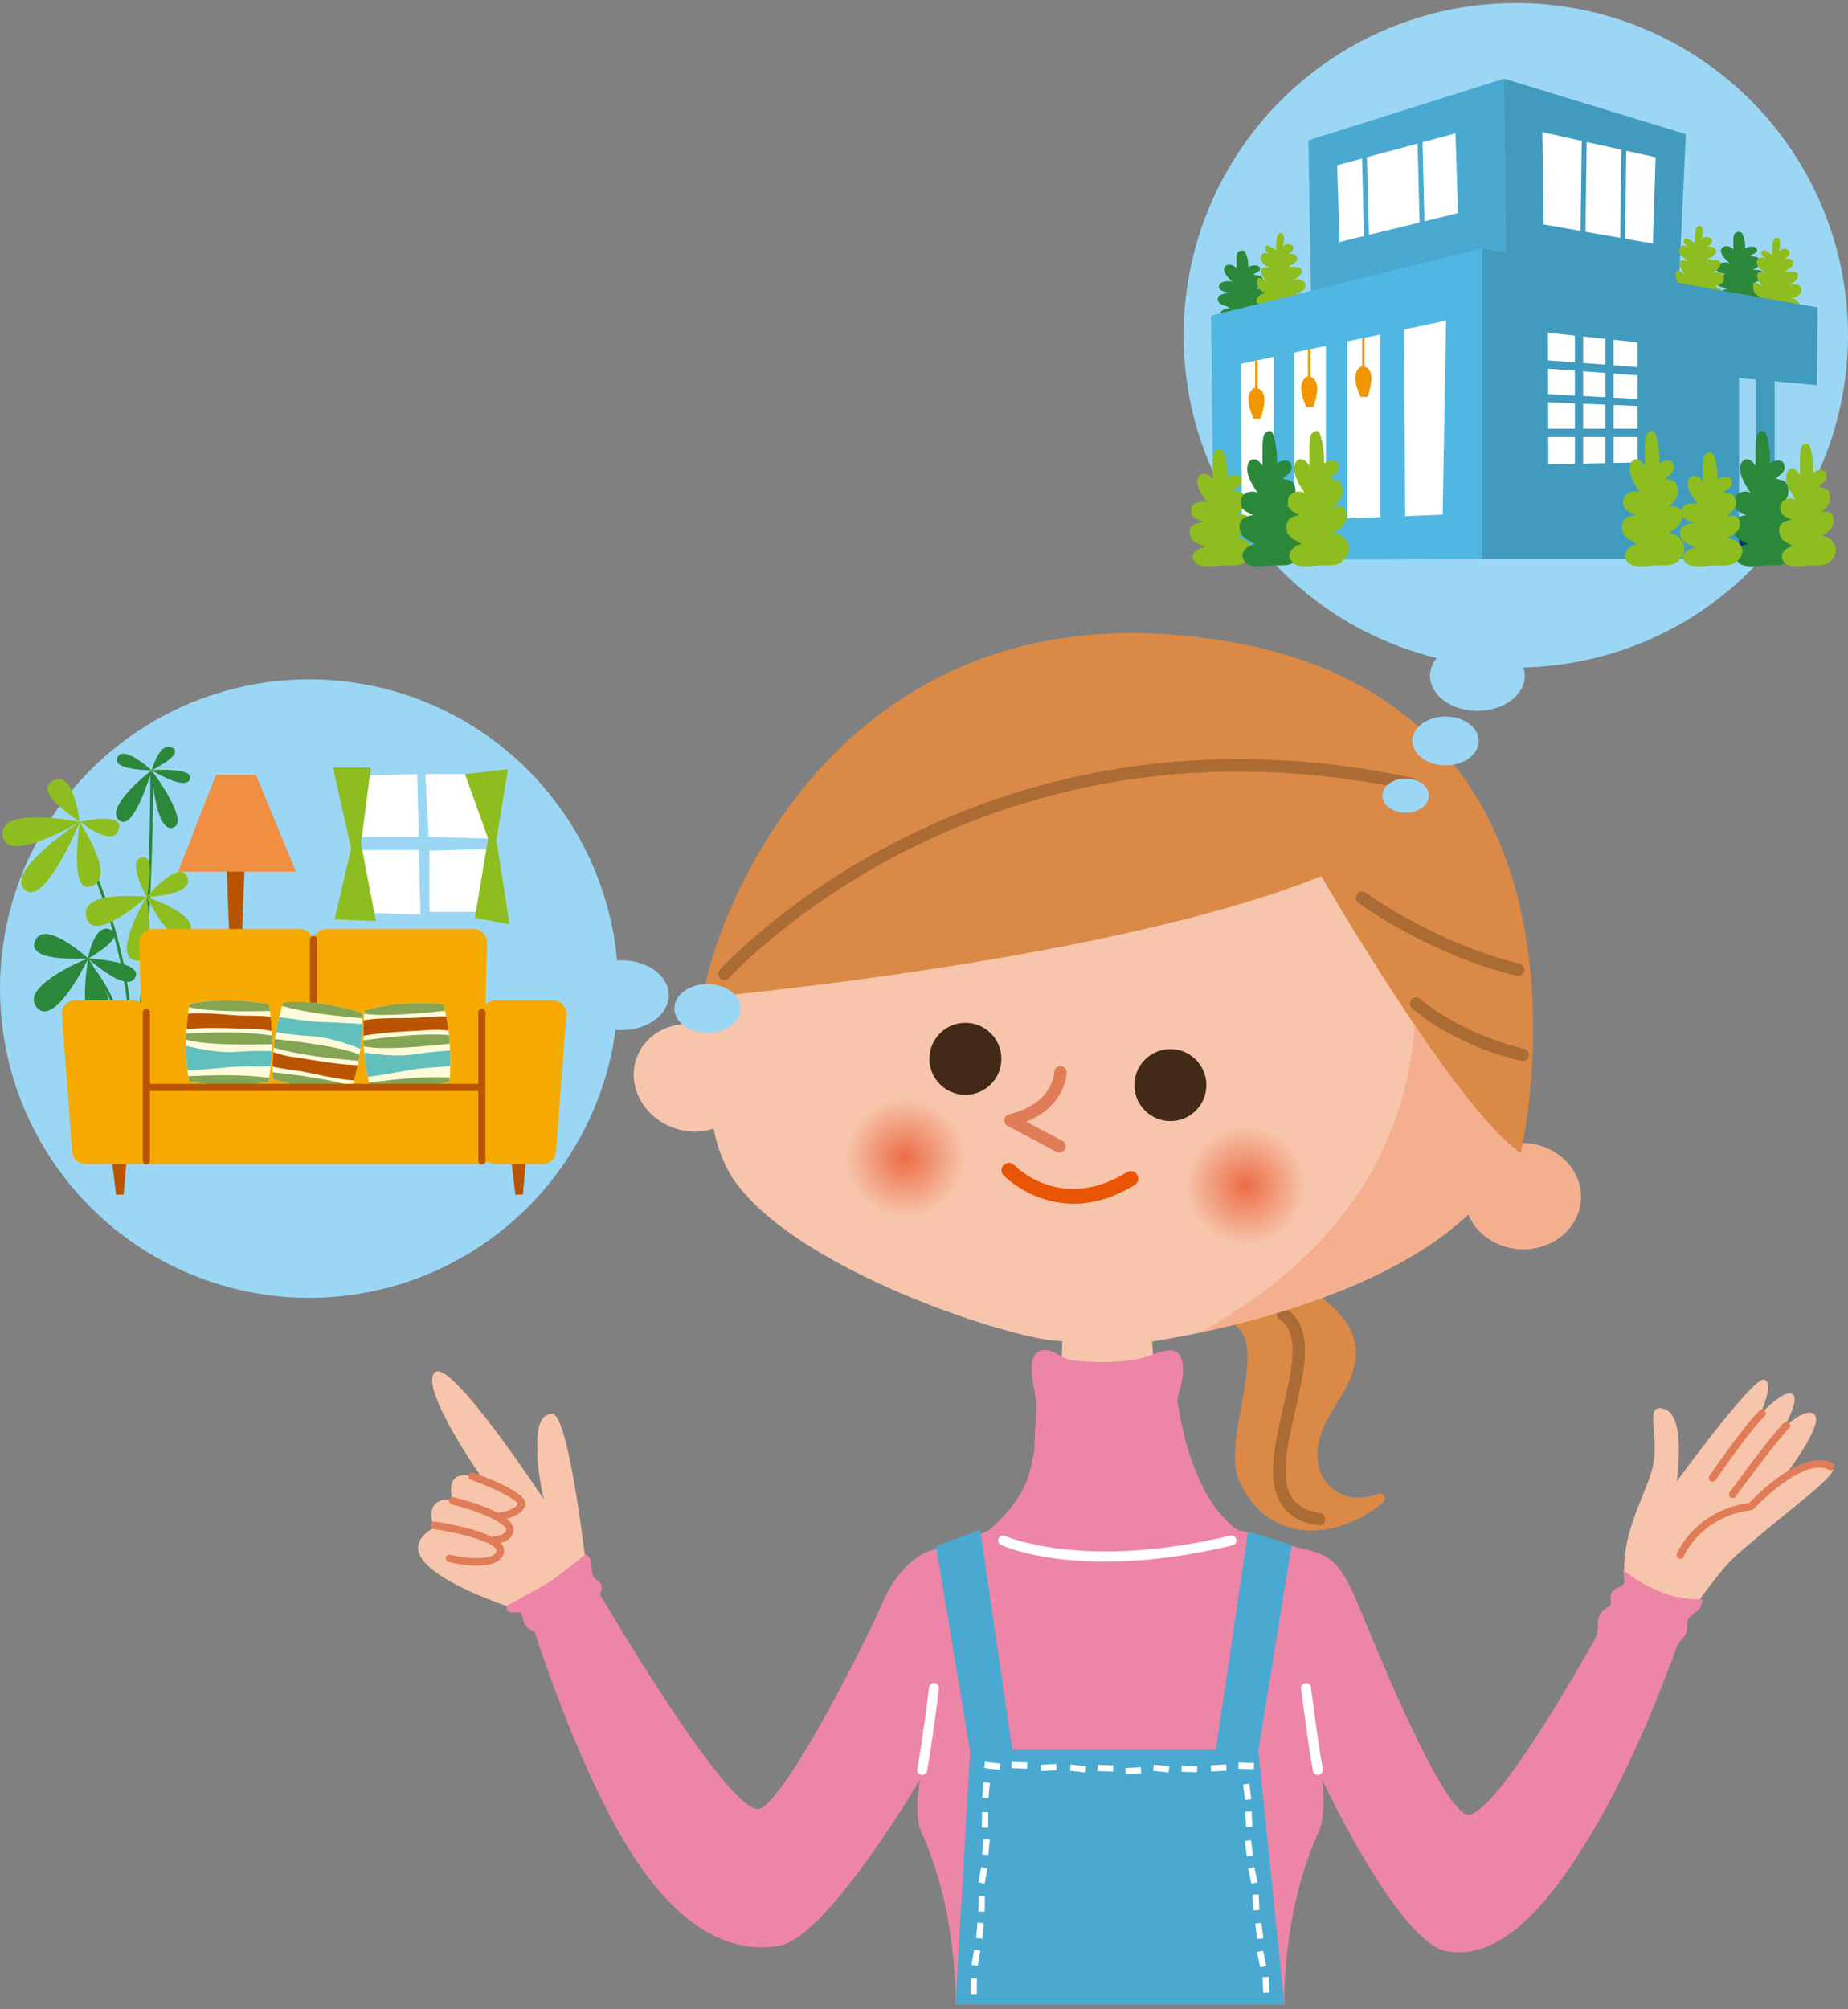 <?xml version="1.0" encoding="utf-8"?>
<!-- Generator: Adobe Illustrator 15.0.2, SVG Export Plug-In . SVG Version: 6.00 Build 0)  -->
<!DOCTYPE svg PUBLIC "-//W3C//DTD SVG 1.1//EN" "http://www.w3.org/Graphics/SVG/1.1/DTD/svg11.dtd">
<svg version="1.1" xmlns="http://www.w3.org/2000/svg" xmlns:xlink="http://www.w3.org/1999/xlink" x="0px" y="0px" width="184px"
	 height="200px" viewBox="0 0 184 200" enable-background="new 0 0 184 200" xml:space="preserve">
<rect x="0" y="0" width="184" height="200" fill="#808080" stroke="none"/>
<g id="レイヤー_2">
	<g>
		<circle fill="#9BD7F5" cx="150.924" cy="33.376" r="33.076"/>
		<circle fill="#9BD7F5" cx="30.783" cy="98.402" r="30.783"/>
		<g>
			<polygon fill="#BA5400" points="23.721,102.653 23.194,102.653 22.491,84.476 24.424,84.476 			"/>
			<polygon fill="#F08E42" points="29.465,86.761 17.736,86.761 21.505,77.125 25.485,77.125 			"/>
		</g>
		<g>
			<g>
				<path fill="#2B883A" d="M8.756,95.855c-0.058,0.055-0.062,0.146-0.007,0.206c0.035,0.038,3.497,3.825,3.653,9.384
					c0.002,0.081,0.069,0.143,0.149,0.141c0.081-0.002,0.143-0.069,0.141-0.149c-0.16-5.671-3.694-9.535-3.731-9.573
					C8.906,95.804,8.815,95.801,8.756,95.855z"/>
			</g>
			<g>
				<g>
					<path fill="#2B883A" d="M15.1,76.853C15.02,76.854,14.955,76.92,14.956,77c0.001,0.139,0.138,14.1-1.628,28.05
						c-0.01,0.08,0.046,0.152,0.126,0.163c0.08,0.01,0.152-0.046,0.163-0.126c1.768-13.972,1.632-27.951,1.63-28.091
						C15.245,76.917,15.18,76.852,15.1,76.853z"/>
				</g>
				<g>
					<path fill="#2B883A" d="M8.008,83.642c-0.072,0.036-0.101,0.124-0.065,0.195c0.055,0.11,5.491,11.098,4.91,21.524
						c-0.005,0.08,0.057,0.148,0.137,0.153c0.081,0.005,0.149-0.056,0.153-0.137c0.586-10.504-4.884-21.56-4.94-21.67
						C8.167,83.636,8.08,83.605,8.008,83.642z"/>
				</g>
				<path fill="#2B883A" d="M8.865,95.406c0-0.014-0.004-0.026-0.01-0.037c0.606-0.347,3.681-2.178,2.168-2.836
					c-1.504-0.654-2.137,2.197-2.25,2.787c-0.022,0.002-0.04,0.009-0.055,0.024c-0.536-0.477-4.339-3.758-5.231-1.698
					c-0.888,2.05,4.396,1.811,5.193,1.764c-0.955,0.401-6.674,2.909-5.025,4.864c1.653,1.961,4.636-3.855,5.098-4.792
					c0.005,0.002,0.009,0.007,0.014,0.008c-0.153,0.911-1.12,7.186,1.407,6.75c2.512-0.435-0.787-5.902-1.315-6.75
					c0.615,0.541,3.854,3.288,4.606,1.811C14.229,95.8,9.625,95.452,8.865,95.406z"/>
				<path fill="#8EBD20" d="M14.656,89.297c0.001-0.002,0.005-0.004,0.005-0.007c0-0.006-0.004-0.01-0.005-0.015
					c0.562-0.025,4.742-0.267,3.996-1.985c-0.75-1.726-3.658,1.529-4.021,1.945c-0.005-0.005-0.01-0.008-0.017-0.01
					c0.109-0.494,0.899-4.253-0.518-3.898c-1.414,0.353,0.248,3.481,0.479,3.903c-0.015,0.007-0.026,0.02-0.031,0.037
					c-0.672-0.068-6.623-0.606-5.955,2.019c0.667,2.622,5.421-1.485,5.966-1.965c0.002,0.003,0.007,0.004,0.011,0.007
					c-0.341,0.572-3.34,5.732-1.148,6.267c2.191,0.534,1.297-5.574,1.19-6.257c0.006,0,0.012-0.002,0.017-0.005
					c0.273,0.564,2.596,5.217,4.104,3.594C20.241,91.301,15.25,89.503,14.656,89.297z"/>
				<path fill="#8EBD20" d="M7.985,81.79c-0.007-0.017-0.019-0.028-0.037-0.03c-0.005,0-0.008,0.002-0.012,0.002
					c-0.104-0.425-0.647-5.415-2.833-3.941C3.5,78.903,7.503,81.52,7.91,81.773c-0.006,0.005-0.009,0.011-0.011,0.018
					c-0.685-0.131-8.035-1.475-7.644,1.375c0.39,2.843,7.008-0.958,7.646-1.331c0,0.001,0,0.001,0,0.002
					c-0.588,0.391-7.369,4.97-5.457,6.721c1.916,1.754,5.216-6.061,5.484-6.705c0.002,0.001,0.004,0.005,0.008,0.005
					c0.002,0,0.003-0.002,0.004-0.002c-0.091,0.591-0.987,6.894,0.985,6.408c2.814-0.694-0.7-5.905-0.955-6.415
					c0.008-0.006,0.011-0.014,0.016-0.022c0.406,0.248,3.401,2.664,3.872,0.604C12.205,80.913,8.415,81.695,7.985,81.79z"/>
				<path fill="#2B883A" d="M15.147,76.663c0-0.006-0.001-0.012-0.004-0.017c0.385-0.189,2.993-1.509,2.118-2.146
					c-1.201-0.875-2.039,1.742-2.153,2.122l0,0c-0.018-0.002-0.032,0.007-0.043,0.021c-0.294-0.264-2.807-2.479-3.378-1.255
					c-0.572,1.224,2.951,1.279,3.368,1.281c-0.001,0.013,0.001,0.024,0.008,0.033c-0.405,0.313-4.628,3.643-3.228,4.927
					c1.405,1.289,3.104-4.411,3.25-4.915c0.003,0.002,0.006,0.006,0.01,0.007c0.001,0,0.001,0,0.002,0
					c0.039,0.592,0.446,6.189,2.124,5.664c1.676-0.524-1.724-5.176-2.093-5.673c0.006-0.004,0.008-0.009,0.012-0.016
					c0.412,0.251,3.356,1.989,3.766,0.861C19.318,76.424,15.643,76.629,15.147,76.663z"/>
			</g>
		</g>
		<g>
			<polygon fill="#003E6A" points="166.673,53.259 169.722,55.643 180.11,55.856 180.11,54.049 			"/>
			<polygon fill="#419BBF" points="146.561,22.849 149.777,7.835 167.851,13.351 166.975,32.481 149.379,33.471 			"/>
			<polygon fill="#49A9D1" points="149.775,7.819 150.05,33.337 130.604,33.471 130.273,13.966 			"/>
			<polygon fill="#FFFFFF" points="133.373,24.092 133.138,16.448 144.915,13.278 145.169,21.211 			"/>
			<polygon fill="#49A9D1" points="136.314,24.167 135.824,24.169 135.594,14.898 136.084,14.896 			"/>
			<polygon fill="#49A9D1" points="141.848,22.812 141.355,22.814 141.125,13.543 141.617,13.541 			"/>
			<polygon fill="#FFFFFF" points="153.566,13.153 153.69,22.339 164.569,24.248 164.844,15.66 			"/>
			<polygon fill="#419BBF" points="157.857,23.25 157.365,23.233 157.49,13.961 157.982,13.978 			"/>
			<polygon fill="#419BBF" points="161.811,24.085 161.317,24.069 161.441,13.849 161.932,13.866 			"/>
			<path fill="#2B883A" d="M174.52,28.213c0.422-0.187,1.051-0.38,1.056-0.816c0.008-0.599-0.56-0.526-1.027-0.516
				c0.237-0.21,0.849-0.407,0.684-0.946c-0.142-0.461-0.629-0.353-1.009-0.475c0.273-0.158,0.919-0.32,0.659-0.735
				c-0.182-0.287-0.862-0.171-1.133-0.01c0.058-0.326-0.06-1.176-0.333-1.527c-0.196-0.251-0.64-0.043-0.725,0.103
				c-0.153,0.262-0.096,1.087-0.096,1.389l-0.046,0.144c-0.196-0.318-0.845-0.486-1.104-0.134c-0.383,0.521,0.498,1.253,0.776,1.532
				c-0.312-0.209-1.235-0.064-1.353,0.26c-0.183,0.521,0.354,0.676,0.979,0.816c-0.435,0.085-1.319,0.111-1.073,0.811
				c0.152,0.432,0.829,0.477,1.192,0.679c-0.468,0.012-1.482,0.429-0.722,0.934c0.425,0.284,1.65,0.146,2.154,0.129
				c0.646-0.021,1.445,0.099,1.987-0.285C176.341,28.886,175.362,28.249,174.52,28.213z"/>
			<path fill="#8EBD20" d="M177.917,28.391c0.368-0.095,0.905-0.326,1.051-0.74c0.293-0.823-0.766-0.473-1.249-0.68
				c1.445-0.652,0.819-1.336-0.041-1.238c1.083-0.533,0.166-1.396-0.574-0.729c0.151-0.322,0.291-1.491-0.274-1.331
				c-0.417,0.119-0.399,1.22-0.351,1.551l-0.049,0.115c-0.217-0.066-0.709-0.568-0.949-0.393c-0.414,0.304,0.245,0.769,0.451,0.887
				c-0.301-0.197-0.843-0.395-0.997,0.141c-0.167,0.586,0.592,1.003,0.922,1.208c-1.254-0.42-1.007,0.567-0.392,1.292
				c-0.441-0.173-0.944-0.754-0.904,0.159c0.028,0.678,0.41,0.741,0.843,1.041c-0.709-0.017-1.322,0.792-0.536,1.21
				c0.55,0.293,1.411,0.167,2.017,0.231c0.532,0.057,1.545,0.367,2.011-0.045c0.68-0.602,0.098-1.366-0.587-1.4
				c0.378,0.009,0.981-0.242,1.041-0.646C179.486,28.101,178.357,28.255,177.917,28.391z"/>
			<path fill="#8EBD20" d="M170.208,27.213c0.366-0.096,0.904-0.327,1.049-0.74c0.292-0.824-0.766-0.472-1.248-0.681
				c1.443-0.652,0.816-1.336-0.042-1.237c1.084-0.534,0.165-1.396-0.574-0.73c0.152-0.322,0.289-1.492-0.273-1.33
				c-0.42,0.12-0.4,1.22-0.351,1.55l-0.051,0.115c-0.219-0.066-0.712-0.568-0.95-0.392c-0.412,0.303,0.246,0.769,0.452,0.888
				c-0.301-0.198-0.843-0.395-0.999,0.14c-0.168,0.587,0.593,1.004,0.921,1.209c-1.253-0.422-1.004,0.566-0.392,1.291
				c-0.44-0.173-0.942-0.755-0.903,0.158c0.029,0.68,0.412,0.742,0.845,1.041c-0.71-0.016-1.322,0.792-0.536,1.21
				c0.548,0.292,1.411,0.167,2.016,0.231c0.533,0.056,1.546,0.367,2.009-0.045c0.682-0.602,0.1-1.365-0.587-1.4
				c0.38,0.01,0.982-0.241,1.043-0.646C171.777,26.923,170.646,27.077,170.208,27.213z"/>
			<polygon fill="#419BBF" points="180.892,38.337 180.983,30.602 147.585,24.727 142.688,40.373 147.585,55.643 173.152,55.643 
				173.152,37.639 			"/>
			<path fill="#2B883A" d="M125.042,30.078c0.419-0.187,1.05-0.381,1.056-0.817c0.005-0.599-0.562-0.526-1.031-0.515
				c0.238-0.213,0.851-0.408,0.686-0.948c-0.142-0.46-0.631-0.351-1.008-0.475c0.272-0.157,0.918-0.32,0.658-0.734
				c-0.18-0.287-0.861-0.17-1.134-0.01c0.059-0.326-0.058-1.176-0.332-1.527c-0.196-0.252-0.639-0.044-0.723,0.102
				c-0.152,0.262-0.097,1.087-0.097,1.389l-0.048,0.144c-0.195-0.317-0.843-0.486-1.103-0.133c-0.38,0.519,0.5,1.253,0.776,1.532
				c-0.312-0.21-1.235-0.065-1.35,0.26c-0.186,0.521,0.353,0.676,0.976,0.815c-0.435,0.085-1.319,0.111-1.074,0.81
				c0.153,0.431,0.831,0.477,1.194,0.68c-0.467,0.012-1.482,0.428-0.722,0.934c0.426,0.283,1.65,0.146,2.155,0.129
				c0.646-0.021,1.443,0.099,1.984-0.285C126.862,30.751,125.883,30.112,125.042,30.078z"/>
			<path fill="#8EBD20" d="M128.522,27.923c0.368-0.095,0.905-0.325,1.051-0.739c0.291-0.823-0.766-0.473-1.249-0.68
				c1.444-0.653,0.818-1.336-0.042-1.238c1.087-0.533,0.167-1.396-0.574-0.729c0.151-0.323,0.291-1.492-0.274-1.331
				c-0.417,0.12-0.398,1.22-0.35,1.55l-0.051,0.115c-0.217-0.066-0.709-0.568-0.949-0.392c-0.411,0.303,0.246,0.769,0.451,0.888
				c-0.3-0.198-0.842-0.395-0.997,0.14c-0.168,0.586,0.592,1.004,0.923,1.208c-1.255-0.42-1.008,0.567-0.395,1.292
				c-0.438-0.173-0.942-0.756-0.901,0.158c0.028,0.679,0.408,0.742,0.843,1.042c-0.709-0.017-1.322,0.792-0.538,1.209
				c0.552,0.293,1.413,0.167,2.02,0.231c0.532,0.057,1.544,0.367,2.009-0.044c0.682-0.602,0.1-1.366-0.586-1.399
				c0.378,0.009,0.98-0.243,1.04-0.647C130.09,27.634,128.962,27.788,128.522,27.923z"/>
			<polygon fill="#4FB7E2" points="147.585,24.727 147.585,55.643 120.855,55.732 120.581,31.418 			"/>
			<polygon fill="#FFFFFF" points="123.543,36.21 143.979,31.919 143.64,51.227 123.656,52.017 			"/>
			<rect x="126.817" y="34.064" fill="#4FB7E2" width="2.033" height="18.63"/>
			<rect x="132.011" y="33.048" fill="#4FB7E2" width="2.146" height="19.873"/>
			<polygon fill="#4FB7E2" points="139.915,53.033 137.43,52.921 137.43,32.484 139.801,31.58 			"/>
			<rect x="174.868" y="35.528" fill="#419BBF" width="1.821" height="19.758"/>
			<polygon fill="#FFFFFF" points="163.045,46.035 154.16,46.21 154.127,33.119 163.045,34.077 			"/>
			<path fill="#F29600" d="M124.891,38.628c0,0-1.281,0.473-0.068,3.033h0.675c0,0,1.053-2.633-0.278-2.992v-2.812l-0.247,0.052
				v2.724C124.944,38.631,124.919,38.628,124.891,38.628z"/>
			<path fill="#F29600" d="M130.147,37.483c0,0-1.28,0.472-0.067,3.033h0.675c0,0,1.052-2.634-0.279-2.992v-2.771l-0.247,0.052
				v2.682C130.202,37.486,130.177,37.483,130.147,37.483z"/>
			<path fill="#F29600" d="M135.541,36.472c0,0-1.282,0.472-0.068,3.033h0.674c0,0,1.053-2.635-0.279-2.992v-2.892l-0.247,0.052
				v2.802C135.595,36.474,135.57,36.472,135.541,36.472z"/>
			<path fill="#8EBD20" d="M123.129,53.497c0.52-0.32,1.296-0.651,1.302-1.395c0.009-1.021-0.691-0.897-1.269-0.879
				c0.293-0.361,1.048-0.695,0.844-1.614c-0.173-0.787-0.777-0.602-1.241-0.812c0.335-0.269,1.132-0.545,0.809-1.252
				c-0.222-0.49-1.062-0.291-1.396-0.018c0.071-0.556-0.071-2.006-0.409-2.604c-0.244-0.431-0.79-0.075-0.894,0.175
				c-0.187,0.446-0.117,1.854-0.117,2.368l-0.06,0.245c-0.242-0.542-1.037-0.828-1.358-0.227c-0.471,0.886,0.614,2.137,0.957,2.611
				c-0.387-0.356-1.523-0.11-1.666,0.445c-0.228,0.888,0.436,1.152,1.204,1.39c-0.536,0.146-1.626,0.191-1.324,1.382
				c0.188,0.736,1.025,0.813,1.472,1.159c-0.578,0.021-1.827,0.731-0.892,1.593c0.526,0.484,2.036,0.249,2.657,0.221
				c0.794-0.036,1.777,0.168,2.445-0.485C125.373,54.644,124.166,53.555,123.129,53.497z"/>
			<path fill="#2B883A" d="M128.081,53.048c0.518-0.369,1.295-0.751,1.302-1.609c0.008-1.182-0.691-1.039-1.267-1.017
				c0.291-0.417,1.045-0.804,0.842-1.866c-0.175-0.909-0.778-0.695-1.242-0.937c0.337-0.312,1.134-0.631,0.812-1.448
				c-0.223-0.567-1.062-0.336-1.396-0.02c0.073-0.642-0.073-2.319-0.411-3.009c-0.242-0.498-0.787-0.088-0.893,0.202
				c-0.185,0.516-0.118,2.142-0.118,2.737l-0.06,0.283c-0.238-0.626-1.037-0.958-1.356-0.262c-0.473,1.023,0.614,2.47,0.955,3.018
				c-0.383-0.413-1.522-0.127-1.665,0.514c-0.227,1.026,0.437,1.332,1.205,1.606c-0.536,0.168-1.627,0.221-1.322,1.598
				c0.185,0.85,1.021,0.94,1.468,1.339c-0.574,0.025-1.827,0.844-0.889,1.841c0.525,0.56,2.034,0.287,2.655,0.255
				c0.796-0.042,1.779,0.195,2.445-0.561C130.325,54.375,129.118,53.117,128.081,53.048z"/>
			<path fill="#2B883A" d="M177.165,53.048c0.519-0.369,1.295-0.751,1.302-1.609c0.008-1.182-0.691-1.039-1.267-1.017
				c0.292-0.417,1.045-0.804,0.842-1.866c-0.175-0.909-0.777-0.695-1.242-0.937c0.336-0.312,1.134-0.631,0.812-1.448
				c-0.225-0.567-1.061-0.336-1.396-0.02c0.072-0.642-0.072-2.319-0.41-3.009c-0.241-0.498-0.788-0.088-0.895,0.202
				c-0.185,0.516-0.117,2.142-0.117,2.737l-0.06,0.283c-0.239-0.626-1.038-0.958-1.357-0.262c-0.471,1.023,0.616,2.47,0.956,3.018
				c-0.383-0.413-1.521-0.127-1.664,0.514c-0.228,1.026,0.436,1.332,1.204,1.606c-0.534,0.168-1.626,0.221-1.322,1.598
				c0.185,0.85,1.023,0.94,1.468,1.339c-0.574,0.025-1.826,0.844-0.889,1.841c0.525,0.56,2.034,0.287,2.655,0.255
				c0.796-0.042,1.779,0.195,2.445-0.561C179.408,54.375,178.202,53.117,177.165,53.048z"/>
			<path fill="#8EBD20" d="M132.759,53.048c0.517-0.369,1.293-0.751,1.302-1.609c0.008-1.182-0.692-1.039-1.27-1.017
				c0.293-0.417,1.047-0.804,0.844-1.866c-0.174-0.909-0.777-0.695-1.242-0.937c0.335-0.312,1.134-0.631,0.812-1.448
				c-0.225-0.567-1.063-0.336-1.397-0.02c0.073-0.642-0.073-2.319-0.409-3.009c-0.244-0.498-0.79-0.088-0.895,0.202
				c-0.186,0.516-0.118,2.142-0.118,2.737l-0.06,0.283c-0.238-0.626-1.037-0.958-1.356-0.262c-0.472,1.023,0.612,2.47,0.955,3.018
				c-0.383-0.413-1.522-0.127-1.665,0.514c-0.229,1.026,0.437,1.332,1.204,1.606c-0.535,0.168-1.625,0.221-1.323,1.598
				c0.187,0.85,1.025,0.94,1.469,1.339c-0.574,0.025-1.825,0.844-0.889,1.841c0.526,0.56,2.034,0.287,2.655,0.255
				c0.796-0.042,1.778,0.195,2.445-0.561C135.001,54.375,133.796,53.117,132.759,53.048z"/>
			<path fill="#8EBD20" d="M181.389,53.348c0.471-0.335,1.177-0.684,1.183-1.465c0.009-1.075-0.629-0.944-1.153-0.925
				c0.266-0.379,0.951-0.731,0.768-1.697c-0.159-0.827-0.707-0.632-1.129-0.853c0.303-0.283,1.028-0.573,0.736-1.317
				c-0.202-0.516-0.967-0.305-1.27-0.018c0.067-0.584-0.064-2.109-0.372-2.738c-0.221-0.453-0.717-0.08-0.813,0.184
				c-0.169,0.469-0.109,1.948-0.109,2.489l-0.053,0.259c-0.218-0.569-0.944-0.872-1.235-0.238c-0.428,0.932,0.559,2.247,0.869,2.747
				c-0.349-0.376-1.384-0.116-1.514,0.468c-0.208,0.933,0.396,1.211,1.096,1.461c-0.487,0.154-1.481,0.201-1.204,1.455
				c0.169,0.773,0.931,0.855,1.335,1.218c-0.522,0.022-1.662,0.77-0.808,1.675c0.479,0.508,1.851,0.261,2.415,0.231
				c0.724-0.037,1.622,0.177,2.226-0.51C183.431,54.555,182.333,53.41,181.389,53.348z"/>
			<polygon fill="#419BBF" points="164.794,37.495 152.689,36.593 152.689,35.767 164.794,36.669 			"/>
			<polygon fill="#419BBF" points="164.225,40.465 152.054,39.955 152.054,39.129 164.181,39.774 			"/>
			<rect x="152.559" y="42.677" fill="#419BBF" width="11.979" height="0.825"/>
			<rect x="156.806" y="32.067" fill="#419BBF" width="0.821" height="14.856"/>
			<rect x="159.849" y="31.981" fill="#419BBF" width="0.819" height="14.856"/>
			<path fill="#8EBD20" d="M171.939,53.564c0.518-0.312,1.293-0.635,1.3-1.36c0.008-0.997-0.689-0.877-1.268-0.858
				c0.292-0.353,1.047-0.679,0.843-1.577c-0.174-0.769-0.778-0.587-1.241-0.792c0.336-0.262,1.133-0.531,0.811-1.223
				c-0.224-0.478-1.062-0.284-1.397-0.016c0.073-0.542-0.07-1.958-0.408-2.542c-0.244-0.421-0.789-0.074-0.894,0.17
				c-0.187,0.435-0.119,1.811-0.119,2.313l-0.059,0.239c-0.239-0.529-1.038-0.809-1.357-0.222c-0.472,0.865,0.613,2.086,0.955,2.55
				c-0.383-0.35-1.521-0.107-1.663,0.435c-0.229,0.866,0.435,1.125,1.203,1.356c-0.536,0.143-1.625,0.187-1.322,1.35
				c0.186,0.718,1.022,0.794,1.469,1.132c-0.575,0.02-1.827,0.714-0.889,1.554c0.525,0.473,2.033,0.243,2.656,0.216
				c0.795-0.035,1.777,0.165,2.444-0.474C174.183,54.685,172.974,53.622,171.939,53.564z"/>
			<path fill="#8EBD20" d="M166.162,53.048c0.518-0.369,1.292-0.751,1.3-1.609c0.008-1.182-0.692-1.039-1.269-1.017
				c0.292-0.417,1.047-0.804,0.844-1.866c-0.174-0.909-0.778-0.695-1.241-0.937c0.334-0.312,1.133-0.631,0.811-1.448
				c-0.225-0.567-1.062-0.336-1.397-0.02c0.073-0.642-0.071-2.319-0.41-3.009c-0.24-0.498-0.786-0.088-0.892,0.202
				c-0.188,0.516-0.119,2.142-0.119,2.737l-0.059,0.283c-0.241-0.626-1.039-0.958-1.358-0.262c-0.471,1.023,0.614,2.47,0.956,3.018
				c-0.384-0.413-1.522-0.127-1.664,0.514c-0.229,1.026,0.435,1.332,1.203,1.606c-0.535,0.168-1.625,0.221-1.323,1.598
				c0.187,0.85,1.024,0.94,1.469,1.339c-0.574,0.025-1.826,0.844-0.888,1.841c0.525,0.56,2.033,0.287,2.656,0.255
				c0.795-0.042,1.778,0.195,2.444-0.561C168.405,54.375,167.198,53.117,166.162,53.048z"/>
		</g>
		<polygon fill="#F7C5AB" points="105.852,130.906 105.311,148.239 115.748,147.87 114.537,131.108 		"/>
		<polygon fill="#FFFFFF" points="48.437,77.054 48.6,83.464 42.684,83.3 42.355,77.054 		"/>
		<polygon fill="#FFFFFF" points="41.697,84.615 41.862,91.024 35.945,90.86 35.617,84.615 		"/>
		<polygon fill="#FFFFFF" points="41.533,77.054 41.697,83.3 35.781,83.3 35.781,77.219 		"/>
		<polygon fill="#FFFFFF" points="48.507,84.521 48.67,90.767 42.754,90.767 42.754,84.686 		"/>
		<g>
			<g>
				<path fill="#F6AA00" d="M31.182,108.431c0,0.747-0.605,1.352-1.353,1.352H15.565c-0.747,0-1.353-0.605-1.353-1.352
					l-0.339-14.603c0-0.748,0.606-1.354,1.353-1.354h14.603c0.748,0,1.353,0.606,1.353,1.354V108.431z"/>
				<path fill="#F6AA00" d="M31.182,108.431c0,0.747,0.605,1.352,1.353,1.352h14.264c0.747,0,1.353-0.605,1.353-1.352l0.338-14.603
					c0-0.748-0.605-1.354-1.353-1.354H32.534c-0.747,0-1.353,0.606-1.353,1.354V108.431z"/>
				<g>
					<polygon fill="#BA5400" points="11.072,114.865 11.552,118.913 12.307,118.913 12.651,114.931 					"/>
					<polygon fill="#BA5400" points="50.833,114.865 51.313,118.913 52.068,118.913 52.412,114.931 					"/>
					<path fill="#F6AA00" d="M49.167,114.515c0,0.748-0.606,1.353-1.353,1.353H14.018c-0.747,0-1.352-0.605-1.352-1.353v-4.929
						c0-0.747,0.605-1.352,1.352-1.352h33.796c0.747,0,1.353,0.605,1.353,1.352V114.515z"/>
					<path fill="#F6AA00" d="M14.575,114.515c0,0.748-0.605,1.353-1.353,1.353h-4.69c-0.748,0-1.353-0.605-1.353-1.353
						l-1.034-13.596c0-0.748,0.605-1.354,1.353-1.354h5.724c0.748,0,1.353,0.606,1.353,1.354V114.515z"/>
					<path fill="#F6AA00" d="M47.975,114.515c0,0.748,0.605,1.353,1.353,1.353h4.689c0.748,0,1.354-0.605,1.354-1.353l1.034-13.596
						c0-0.748-0.606-1.354-1.353-1.354h-5.724c-0.748,0-1.353,0.606-1.353,1.354V114.515z"/>
					<g>
						<path fill="#BA5400" d="M30.857,93.515v14.571c0,0.197,0.16,0.357,0.358,0.357c0.198,0,0.358-0.16,0.358-0.357V93.515
							c0-0.197-0.16-0.358-0.358-0.358C31.017,93.157,30.857,93.317,30.857,93.515z"/>
					</g>
				</g>
			</g>
			<g>
				<path fill="#FFFBDA" d="M26.739,107.673c0,0-3.075,0.81-7.848,0l-0.03-0.012c0,0-0.793-2.976,0.017-7.749l0.013,0.029
					c0,0,3.074-0.809,7.847,0l-0.008-0.029c0,0,0.809,3.074,0,7.848L26.739,107.673z"/>
				<path fill="#BA5400" d="M25.45,102.416c0.523,0.004,1.076,0.121,1.617,0.206c-0.025-0.551-0.068-1.025-0.116-1.417
					c-1.034-0.125-2.154-0.083-3.091-0.117c-0.888-0.032-3.493-0.339-5.128-0.201c-0.07,0.542-0.122,1.059-0.156,1.548
					c0.933-0.094,1.969-0.113,2.805-0.113C22.745,102.323,24.091,102.409,25.45,102.416z"/>
				<path fill="#61C0BB" d="M26.952,106.143c0.057-0.535,0.093-1.04,0.114-1.515c-1.11-0.031-2.223-0.029-3.317,0.058
					c-1.818,0.145-3.516-0.193-5.23-0.587c0.001,1.012,0.071,1.84,0.148,2.452c1.461-0.062,2.912-0.23,4.373-0.35
					C24.332,106.097,25.665,106.189,26.952,106.143z"/>
				<path fill="#84A554" d="M27.083,103.08c-2.739-0.427-5.721-0.322-8.533-0.208c-0.011,0.208-0.019,0.411-0.024,0.609
					c1.858,0.588,6.467,0.5,8.561,0.462L27.083,103.08z"/>
				<path fill="#84A554" d="M26.873,100.636c-0.062-0.381-0.117-0.62-0.136-0.695c-4.772-0.809-7.846,0-7.846,0l-0.013-0.029
					c-0.02,0.115-0.038,0.228-0.055,0.34C20.768,100.732,24.806,100.675,26.873,100.636z"/>
				<path fill="#E7372F" d="M26.73,99.912c0,0,0.002,0.011,0.007,0.029c0,0,0,0,0.001,0L26.73,99.912z"/>
				<path fill="#84A554" d="M18.75,107.118c0.069,0.418,0.107,0.538,0.107,0.538l0.034,0.017c4.773,0.81,7.848,0,7.848,0
					l-0.009,0.087c0.026-0.158,0.051-0.313,0.075-0.468C24.208,106.924,21.408,107.013,18.75,107.118z"/>
			</g>
			<g>
				<path fill="#FFFBDA" d="M44.756,107.637c0,0-2.995,1.065-7.82,0.661l-0.031-0.01c0,0-1.04-2.897-0.637-7.723l0.016,0.028
					c0,0,2.995-1.065,7.819-0.663l-0.011-0.028c0,0,1.066,2.996,0.662,7.821L44.756,107.637z"/>
				<path fill="#BA5400" d="M43.027,102.507c0.522-0.041,1.084,0.029,1.63,0.067c-0.071-0.546-0.155-1.015-0.235-1.402
					c-1.041-0.038-2.153,0.1-3.09,0.145c-0.887,0.042-3.509-0.043-5.125,0.232c-0.026,0.546-0.033,1.066-0.026,1.555
					c0.921-0.171,1.954-0.278,2.786-0.348C40.325,102.642,41.673,102.613,43.027,102.507z"/>
				<path fill="#61C0BB" d="M44.84,106.093c0.011-0.538,0.005-1.043-0.015-1.52c-1.108,0.064-2.217,0.16-3.3,0.339
					c-1.799,0.298-3.52,0.104-5.261-0.144c0.087,1.008,0.226,1.829,0.354,2.43c1.451-0.184,2.882-0.475,4.329-0.716
					C42.224,106.269,43.561,106.248,44.84,106.093z"/>
				<path fill="#84A554" d="M44.711,103.03c-2.765-0.194-5.728,0.163-8.52,0.512c0.007,0.208,0.017,0.412,0.028,0.609
					c1.9,0.43,6.485-0.045,8.568-0.262L44.711,103.03z"/>
				<path fill="#84A554" d="M44.295,100.612c-0.094-0.375-0.168-0.606-0.193-0.682c-4.824-0.403-7.818,0.663-7.818,0.663
					l-0.016-0.028c-0.01,0.117-0.018,0.23-0.025,0.345C38.221,101.224,42.24,100.825,44.295,100.612z"/>
				<path fill="#E7372F" d="M44.093,99.903c0,0,0.003,0.011,0.009,0.028h0.001L44.093,99.903z"/>
				<path fill="#84A554" d="M36.748,107.758c0.106,0.411,0.152,0.527,0.152,0.527l0.036,0.013c4.825,0.404,7.82-0.661,7.82-0.661
					l-0.001,0.087c0.013-0.159,0.024-0.317,0.035-0.472C42.172,107.103,39.388,107.428,36.748,107.758z"/>
			</g>
			<g>
				<path fill="#FFFBDA" d="M28.205,99.768c0,0,3.154-0.4,7.781,1.028l0.028,0.016c0,0,0.396,3.052-1.031,7.68l-0.009-0.03
					c0,0-3.154,0.399-7.78-1.028l0.004,0.03c0,0-0.4-3.153,1.028-7.78L28.205,99.768z"/>
				<path fill="#BA5400" d="M28.795,105.147c-0.519-0.071-1.052-0.26-1.577-0.415c-0.048,0.549-0.067,1.026-0.071,1.421
					c1.008,0.259,2.124,0.362,3.05,0.52c0.876,0.149,3.418,0.793,5.057,0.87c0.142-0.528,0.26-1.033,0.358-1.514
					c-0.936-0.028-1.967-0.144-2.796-0.255C31.464,105.594,30.141,105.333,28.795,105.147z"/>
				<path fill="#61C0BB" d="M27.793,101.257c-0.126,0.522-0.229,1.019-0.312,1.487c1.097,0.175,2.2,0.319,3.296,0.376
					c1.822,0.094,3.461,0.652,5.109,1.266c0.13-1.003,0.17-1.833,0.174-2.45c-1.457-0.13-2.916-0.153-4.381-0.227
					C30.385,101.645,29.075,101.379,27.793,101.257z"/>
				<path fill="#84A554" d="M27.373,103.421l-0.11,0.856c2.66,0.781,5.629,1.068,8.432,1.324c0.038-0.207,0.072-0.407,0.104-0.601
					C34.032,104.173,29.452,103.656,27.373,103.421z"/>
				<path fill="#84A554" d="M27.152,106.727c0.01,0.387,0.034,0.629,0.042,0.707c4.625,1.427,7.779,1.027,7.779,1.027l0.009,0.03
					c0.034-0.112,0.066-0.221,0.099-0.331C33.215,107.43,29.205,106.958,27.152,106.727z"/>
				<path fill="#E7372F" d="M27.197,107.463c0,0-0.001-0.01-0.003-0.029l-0.001,0L27.197,107.463z"/>
				<path fill="#84A554" d="M36.053,101.364c-0.016-0.424-0.036-0.548-0.036-0.548l-0.032-0.021
					c-4.627-1.428-7.781-1.028-7.781-1.028l0.021-0.084c-0.047,0.152-0.093,0.304-0.136,0.454
					C30.616,100.841,33.403,101.12,36.053,101.364z"/>
			</g>
			<g>
				<path fill="#BA5400" d="M14.733,107.876c-0.197,0-0.357,0.16-0.357,0.358s0.16,0.358,0.357,0.358h33.081
					c0.198,0,0.358-0.16,0.358-0.358s-0.16-0.358-0.358-0.358H14.733z"/>
			</g>
			<g>
				<path fill="#BA5400" d="M14.217,100.759v14.791c0,0.197,0.16,0.358,0.358,0.358s0.358-0.161,0.358-0.358v-14.791
					c0-0.199-0.161-0.358-0.358-0.358S14.217,100.561,14.217,100.759z"/>
			</g>
			<g>
				<path fill="#BA5400" d="M47.617,100.759v14.791c0,0.197,0.16,0.358,0.358,0.358c0.197,0,0.357-0.161,0.357-0.358v-14.791
					c0-0.199-0.16-0.358-0.357-0.358C47.776,100.401,47.617,100.561,47.617,100.759z"/>
			</g>
		</g>
		<g>
			<path fill="#DA8947" d="M137.822,148.905c-0.122-0.208-0.378-0.298-0.604-0.212c-1.83,0.693-3.632,0.414-4.819-0.749
				c-1.267-1.237-1.57-3.249-0.817-5.383c0.324-0.918,0.872-1.813,1.45-2.76c1.219-1.997,2.481-4.062,1.762-6.578
				c-0.976-3.404-5.914-6.227-9.026-5.931c-0.116,0.01-0.223,0.062-0.305,0.143l-3.308,3.309c-0.12,0.118-0.17,0.29-0.134,0.456
				c0.037,0.165,0.152,0.3,0.311,0.36c2.611,0.974,1.953,4.592,1.256,8.421c-0.534,2.925-1.037,5.687-0.154,7.574
				c1.168,2.491,3.046,4.085,5.436,4.61c2.84,0.625,6.147-0.357,8.845-2.628C137.898,149.38,137.945,149.113,137.822,148.905z"/>
			<g>
				<path fill="#AB6B35" d="M127.219,130.486c-0.183,0.29-0.098,0.672,0.192,0.856c2.069,1.311,1.231,4.939,0.347,8.781
					c-0.837,3.62-1.701,7.364-0.124,9.69c0.736,1.084,1.947,1.762,3.598,2.017c0.338,0.052,0.655-0.18,0.708-0.519
					c0.053-0.339-0.179-0.655-0.519-0.707c-1.316-0.203-2.218-0.689-2.759-1.487c-1.274-1.879-0.471-5.354,0.304-8.716
					c0.944-4.093,1.921-8.326-0.891-10.108C127.786,130.11,127.403,130.196,127.219,130.486z"/>
			</g>
			<path fill="#F7C5AB" d="M111.577,133.988c0,0,39.053-4.269,40.409-24.489c1.48-22.098-14.254-35.013-39.123-36.834
				s-33.143,9.648-39.767,18.548c0,0-5.741,18.196,0.074,26.376c5.814,8.181,24.341,14.711,31.262,15.8L111.577,133.988z"/>
			<path fill="#F4AF8F" d="M136.775,79.423c5.625,14.05,9.88,38.15-17.318,53.225c11.483-2.439,31.562-8.749,32.528-23.148
				C152.902,95.783,147.189,85.606,136.775,79.423z"/>
			
				<ellipse transform="matrix(0.351 -0.936 0.936 0.351 -55.794 134.097)" fill="#F7C5AB" cx="68.894" cy="107.32" rx="5.291" ry="5.804"/>
			
				<ellipse transform="matrix(0.059 -0.998 0.998 0.059 23.831 263.429)" fill="#F4AF8F" cx="151.692" cy="119.07" rx="5.291" ry="5.804"/>
			<path fill="#DA8947" d="M69.993,99.292c0,0,40.383-3.546,61.56-12.08c0,0,13.461,23.253,19.864,27.549
				c0,0,10.363-44.063-28.903-50.87C83.245,57.084,70.967,91.843,69.993,99.292z"/>
			<path fill="#F7C5AB" d="M54.15,149.256c0,0-0.518-2.167-0.613-3.958c-0.094-1.79-0.235-4.569,1.46-4.569
				c1.697,0,3.487,16.16,3.487,16.16l-5.392,3.847c0,0-16.564-4.789-9.873-8.699c0,0-1.272-3.017,1.837-2.781
				c0,0-0.989-3.062,2.121-2.309l0.896,0.283c0,0-6.313-8.953-4.806-10.602C44.774,134.98,54.15,149.256,54.15,149.256z"/>
			<path fill="#F7C5AB" d="M166.725,162.76c5.403-7.804,5.702-7.538,8.148-9.647c3.645-3.145,8.575-6.647,7.503-7.076
				c-1.071-0.429-4.501,0.644-4.501,0.644s3.572-4.717,2.858-5.79c-0.716-1.072-3.145,1.216-3.145,1.216s1.715-2.859,0.858-3.358
				c-0.858-0.501-3.218,2.071-3.218,2.071s1.502-3.144,0.431-3.501c-1.073-0.357-8.718,10.148-8.718,10.148s0.999-6.503-1.217-7.218
				c-2.214-0.715-0.285,2.859-1.286,6.218c-1,3.358-3.788,7.432-2.286,12.721l-1.073,2.145l5.146,2.572L166.725,162.76z"/>
			<g>
				<path fill="#AB6B35" d="M111.549,76.474c-7.539,1.191-14.835,3.542-21.69,6.988c-11.678,5.87-18.125,13-18.188,13.072
					c-0.228,0.256-0.206,0.647,0.05,0.876s0.647,0.206,0.875-0.05c0.063-0.069,6.384-7.053,17.868-12.815
					c6.736-3.379,13.907-5.685,21.312-6.851c9.258-1.459,18.914-1.132,28.702,0.971c0.335,0.072,0.664-0.141,0.735-0.477
					c0.073-0.334-0.139-0.665-0.475-0.737C130.789,75.315,120.968,74.985,111.549,76.474z"/>
			</g>
			<g>
				<path fill="#AB6B35" d="M135.114,88.998c-0.203,0.277-0.144,0.665,0.131,0.867c0.283,0.208,7.04,5.127,15.756,7.271
					c0.334,0.082,0.67-0.122,0.751-0.454c0.081-0.333-0.122-0.669-0.453-0.751c-8.47-2.083-15.25-7.016-15.318-7.065
					C135.704,88.664,135.316,88.723,135.114,88.998z"/>
			</g>
			<g>
				<path fill="#AB6B35" d="M140.539,99.49c-0.228,0.255-0.206,0.646,0.049,0.875c0.165,0.147,4.107,3.637,10.882,5.234
					c0.333,0.079,0.667-0.128,0.745-0.461c0.079-0.333-0.127-0.668-0.461-0.746c-6.448-1.521-10.301-4.917-10.339-4.95
					C141.16,99.214,140.768,99.235,140.539,99.49z"/>
			</g>
			<circle fill="#432A18" cx="96.121" cy="105.392" r="3.584"/>
			<circle fill="#432A18" cx="116.531" cy="108.007" r="3.584"/>
			<g>
				<path fill="#E07C57" d="M104.967,106.72c-0.004,0.128-0.136,3.146-4.505,4.195c-0.25,0.06-0.438,0.27-0.47,0.525
					c-0.033,0.255,0.097,0.505,0.324,0.625l4.872,2.585c0.302,0.161,0.678,0.046,0.839-0.257c0.05-0.093,0.073-0.192,0.073-0.29
					c0-0.223-0.121-0.437-0.331-0.548c0,0-2.182-1.158-3.578-1.899c3.912-1.574,4.013-4.767,4.015-4.917c0-0.002,0-0.005,0-0.007
					c0-0.337-0.269-0.611-0.608-0.618C105.258,106.107,104.976,106.379,104.967,106.72z"/>
			</g>
			<g>
				<path fill="#E07C57" d="M44.723,149.298c-0.051,0.2,0.071,0.402,0.27,0.452c2.979,0.746,5.5,1.932,5.395,2.539
					c-0.099,0.568-1.048,0.594-1.058,0.594c-0.205,0.004-0.368,0.174-0.364,0.379c0.003,0.205,0.171,0.368,0.375,0.366
					c0.585-0.009,1.617-0.272,1.78-1.211c0.294-1.691-4.478-3.021-5.947-3.388C44.974,148.978,44.772,149.099,44.723,149.298z"/>
			</g>
			<g>
				<path fill="#E07C57" d="M46.666,146.815c-0.015,0.041-0.021,0.083-0.021,0.125c0,0.153,0.094,0.296,0.246,0.351
					c2.38,0.85,4.539,1.962,4.673,2.402c-0.362,0.619-1.559,0.839-1.997,0.872c-0.195,0.015-0.345,0.178-0.345,0.371
					c0,0.009,0,0.018,0.001,0.027c0.015,0.205,0.193,0.359,0.397,0.344c0.206-0.014,2.027-0.174,2.621-1.291
					c0.067-0.125,0.125-0.326,0.027-0.583c-0.422-1.09-4.031-2.452-5.127-2.843C46.948,146.52,46.735,146.622,46.666,146.815z"/>
			</g>
			<g>
				<path fill="#E07C57" d="M42.91,151.783c-0.029,0.203,0.112,0.392,0.315,0.421c2.104,0.307,5.641,1.122,6.177,2.003
					c0.061,0.099,0.052,0.162,0.034,0.214c-0.354,1.022-3.242,0.671-4.586,0.34c-0.199-0.048-0.4,0.074-0.45,0.273
					c-0.049,0.199,0.073,0.401,0.272,0.45c0.489,0.12,4.796,1.121,5.467-0.82c0.098-0.283,0.062-0.574-0.101-0.845
					c-0.894-1.467-6.114-2.266-6.706-2.352C43.128,151.439,42.94,151.58,42.91,151.783z"/>
			</g>
			<g>
				<path fill="#E07C57" d="M174.163,149.594c-5.325,0.736-7.134,4.87-7.207,5.048c-0.019,0.047-0.03,0.096-0.03,0.144
					c0,0.145,0.084,0.283,0.228,0.342c0.19,0.08,0.409-0.008,0.488-0.198c0.069-0.162,1.754-3.996,6.751-4.621
					c0.089-0.012,0.169-0.054,0.23-0.117c1.354-1.473,5.341-5.042,7.479-3.891c0.181,0.098,0.407,0.03,0.503-0.151
					c0.099-0.181,0.03-0.408-0.15-0.504C179.551,144.083,174.875,148.842,174.163,149.594z"/>
			</g>
			<g>
				<path fill="#E07C57" d="M177.609,141.628c-1.362,1.363-5.232,6.68-5.397,6.905c-0.121,0.166-0.083,0.399,0.083,0.521
					c0.166,0.12,0.398,0.083,0.52-0.083c0.039-0.055,4-5.495,5.322-6.817c0.144-0.145,0.144-0.38,0-0.526
					C177.992,141.483,177.755,141.483,177.609,141.628z"/>
			</g>
			<g>
				<path fill="#E07C57" d="M175.188,140.407c-1.512,1.439-4.841,6.285-4.981,6.491c-0.116,0.169-0.074,0.4,0.095,0.518
					c0.17,0.116,0.401,0.072,0.519-0.097c0.034-0.05,3.425-4.988,4.88-6.373c0.148-0.142,0.155-0.378,0.013-0.526
					C175.572,140.271,175.337,140.266,175.188,140.407z"/>
			</g>
			<g>
				<path fill="#E95504" d="M99.948,115.949c-0.297,0.283-0.311,0.753-0.028,1.05c0.054,0.057,5.465,5.622,13.059,0.948
					c0.351-0.215,0.46-0.674,0.244-1.024c-0.214-0.35-0.673-0.458-1.023-0.243c-6.543,4.027-11.013-0.511-11.2-0.706
					C100.714,115.677,100.244,115.667,99.948,115.949z"/>
			</g>
			<radialGradient id="SVGID_1_" cx="90.123" cy="115.247" r="5.927" gradientUnits="userSpaceOnUse">
				<stop  offset="0" style="stop-color:#EC6D45"/>
				<stop  offset="1" style="stop-color:#F7C5AB"/>
			</radialGradient>
			<circle fill="url(#SVGID_1_)" cx="90.123" cy="115.247" r="5.927"/>
			<radialGradient id="SVGID_2_" cx="124.029" cy="118.003" r="5.927" gradientUnits="userSpaceOnUse">
				<stop  offset="0" style="stop-color:#EC6D45"/>
				<stop  offset="1" style="stop-color:#F7C5AB"/>
			</radialGradient>
			<circle fill="url(#SVGID_2_)" cx="124.029" cy="118.003" r="5.927"/>
		</g>
		<g>
			<ellipse fill="#9BD7F5" cx="147.101" cy="67.282" rx="4.714" ry="3.473"/>
			<ellipse fill="#9BD7F5" cx="143.932" cy="73.753" rx="3.3" ry="2.431"/>
			<ellipse fill="#9BD7F5" cx="139.952" cy="79.196" rx="2.309" ry="1.703"/>
		</g>
		<path fill="#ED85A7" d="M169.421,159.17c-4.083,0.278-7.796-2.877-7.796-2.877c0.002,0.368,0.199,1.045,0.039,1.346
			c-0.167,0.304-0.714,0.4-0.976,0.637c-0.406,0.367-0.342,0.558-0.327,1.043c0.019,0.575,0.036,0.469-0.416,0.765
			c-0.745,0.485-0.861,0.854-0.861,1.721c-0.001,0.408-0.071,0.822-0.199,1.217c-3.847,6.793-10.953,18.662-13.018,17.526
			c-2.878-1.583-9.208-17.432-10.791-21.171c-1.583-3.742-2.588-4.604-5.178-5.179c-2.589-0.576-4.792-1.562-6.68-1.896
			c-3.814-2.782-5.369-8.696-6.002-12.915c0.162-1.026,0.612-1.957,0.581-3.071c-0.029-0.94-0.267-1.938-1.331-1.903
			c-0.909,0.029-1.653,0.479-2.542,0.704c-2.252,0.571-4.534,0.523-6.875,0.333c-0.969-0.079-1.414-0.539-2.265-0.91
			c-0.956-0.417-1.843-0.007-2.011,1.024c-0.242,1.495,0.404,2.951,0.404,4.437c0,1.445-0.204,2.942-0.186,4.376
			c-0.175,1.002-0.393,1.952-0.666,2.771c-0.933,2.797-3.884,5.179-3.884,5.179s-2.733,1.294-5.322,1.87
			c-2.173,0.482-4.194,2.848-5.179,5.179c-1.583,3.74-9.291,19.037-12.167,20.62c-2.372,1.303-12.519-15.341-16.021-21.245
			c0.054-0.233,0.156-0.479,0.155-0.709c-0.006-0.642-0.258-0.533-0.654-0.911c-0.682-0.653,0.05-1.829-0.958-2.456
			c-0.067,0.038-0.092,0.087-0.141,0.148c0,0-1.515,1.23-2.461,1.94c-0.947,0.709-1.183,0.852-2.65,1.657
			c-1.467,0.804-2.603,1.42-2.603,1.42c-0.029,0.615,0.267,0.679,0.757,0.662c0.645-0.022,0.692-0.096,0.85,0.52
			c0.129,0.501,0.122,0.771,0.581,1.078c0.255,0.17,0.493,0.212,0.637,0.451c1.331,4.038,4.686,13.589,8.781,20.561
			c5.323,9.063,10.85,11.413,15.598,10.549c4.747-0.862,13.952-16.515,13.952-16.515s-0.634,3.376,0.085,5.103
			c3.741,8.056,3.453,17.263,3.453,17.263h32.75c0,0-0.287-9.208,3.455-17.263c0.718-1.727,0.335-5.035,0.335-5.035
			s7.574,16.138,12.322,17c4.746,0.863,9.409-3.111,14.732-12.175c3.946-6.718,6.978-14.633,8.284-18.281
			c0.103-0.156,0.202-0.303,0.288-0.404c0.393-0.461,0.646-0.675,0.674-1.298c0.033-0.773-0.024-0.909,0.614-1.403
			c0.235-0.185,0.561-0.374,0.694-0.649C169.403,159.758,169.581,159.159,169.421,159.17z"/>
		<polygon fill="#8EBD20" points="46.3,77.054 48.6,83.464 47.286,91.354 50.737,92.011 49.422,83.629 50.573,76.562 		"/>
		<polygon fill="#8EBD20" points="36.931,76.396 35.945,83.958 37.424,91.682 33.315,91.518 34.959,84.451 33.151,76.396 		"/>
		<g>
			<ellipse fill="#9BD7F5" cx="61.878" cy="99.059" rx="4.714" ry="3.473"/>
			<ellipse fill="#9BD7F5" cx="70.446" cy="100.382" rx="3.3" ry="2.431"/>
		</g>
		<g>
			<path fill="#FFFFFF" d="M129.973,167.53c-0.271,0.034-0.465,0.282-0.429,0.554c0.031,0.246,0.761,6.043,1.191,8.194
				c0.054,0.268,0.313,0.442,0.584,0.389c0.268-0.054,0.443-0.316,0.389-0.585c-0.423-2.114-1.171-8.062-1.179-8.122
				C130.495,167.688,130.246,167.496,129.973,167.53z"/>
		</g>
		<g>
			<path fill="#FFFFFF" d="M92.509,167.96c-0.008,0.06-0.756,6.008-1.18,8.122c-0.053,0.27,0.121,0.531,0.389,0.585
				c0.269,0.053,0.53-0.121,0.584-0.389c0.43-2.151,1.161-7.948,1.19-8.194c0.034-0.272-0.159-0.52-0.431-0.554
				C92.791,167.496,92.542,167.688,92.509,167.96z"/>
		</g>
		<polygon fill="#49A9D1" points="96.762,175.421 93.206,153.901 97.589,152.264 100.896,174.869 		"/>
		<polygon fill="#49A9D1" points="125.023,175.839 128.607,153.786 124.265,152.415 120.888,175.289 		"/>
		<polygon fill="#49A9D1" points="95.133,199.514 96.601,174.156 125.27,174.156 127.883,199.514 		"/>
		<g>
			
				<rect x="98.42" y="174.98" transform="matrix(0.112 -0.994 0.994 0.112 -86.958 254.216)" fill="#FFFFFF" width="0.625" height="1.547"/>
			
				<rect x="101.151" y="175.066" transform="matrix(0.03 -1 1 0.03 -77.386 271.895)" fill="#FFFFFF" width="0.625" height="1.545"/>
			
				<rect x="123.684" y="175.065" transform="matrix(0.032 -1 1 0.032 -55.724 294.137)" fill="#FFFFFF" width="0.625" height="1.546"/>
			
				<rect x="103.511" y="175.569" transform="matrix(0.999 -0.056 0.056 0.999 -9.614 6.067)" fill="#FFFFFF" width="1.538" height="0.625"/>
			
				<rect x="106.955" y="175.236" transform="matrix(0.112 -0.994 0.994 0.112 -79.624 262.942)" fill="#FFFFFF" width="0.625" height="1.547"/>
			
				<rect x="109.687" y="175.322" transform="matrix(0.031 -1 1 0.031 -69.445 280.54)" fill="#FFFFFF" width="0.625" height="1.546"/>
			
				<rect x="112.046" y="175.825" transform="matrix(0.999 -0.055 0.055 0.999 -9.555 6.499)" fill="#FFFFFF" width="1.538" height="0.625"/>
			
				<rect x="115.32" y="175.321" transform="matrix(0.11 -0.994 0.994 0.11 -72.138 271.606)" fill="#FFFFFF" width="0.624" height="1.547"/>
			
				<rect x="118.052" y="175.406" transform="matrix(0.031 -1 1 0.031 -61.432 288.974)" fill="#FFFFFF" width="0.624" height="1.547"/>
			
				<rect x="120.41" y="175.63" transform="matrix(0.999 -0.056 0.056 0.999 -9.579 6.997)" fill="#FFFFFF" width="1.539" height="0.624"/>
			
				<rect x="97.335" y="177.945" transform="matrix(0.094 -0.996 0.996 0.094 -88.592 259.152)" fill="#FFFFFF" width="1.546" height="0.625"/>
			
				<rect x="96.136" y="197.333" transform="matrix(0.008 -1 1 0.008 -101.472 293.041)" fill="#FFFFFF" width="1.538" height="0.625"/>
			
				<rect x="96.448" y="194.653" transform="matrix(0.172 -0.985 0.985 0.172 -111.591 257.1)" fill="#FFFFFF" width="1.546" height="0.625"/>
			
				<rect x="96.707" y="191.933" transform="matrix(0.095 -0.996 0.996 0.095 -103.166 270.996)" fill="#FFFFFF" width="1.545" height="0.624"/>
			
				<rect x="96.93" y="189.124" transform="matrix(0.008 -1 1 0.008 -92.475 285.69)" fill="#FFFFFF" width="1.539" height="0.624"/>
			
				<rect x="97.062" y="186.31" transform="matrix(0.173 -0.985 0.985 0.173 -102.882 250.75)" fill="#FFFFFF" width="1.546" height="0.624"/>
			
				<rect x="97.32" y="183.589" transform="matrix(0.094 -0.996 0.996 0.094 -94.22 264.261)" fill="#FFFFFF" width="1.547" height="0.624"/>
			
				<rect x="97.265" y="180.764" transform="matrix(0.009 -1 1 0.009 -83.876 277.555)" fill="#FFFFFF" width="1.539" height="0.625"/>
			
				<rect x="123.918" y="177.508" transform="matrix(0.992 -0.127 0.127 0.992 -21.701 17.28)" fill="#FFFFFF" width="0.625" height="1.546"/>
			
				<rect x="125.742" y="196.85" transform="matrix(0.999 -0.04 0.04 0.999 -7.78 5.184)" fill="#FFFFFF" width="0.625" height="1.539"/>
			
				<rect x="125.34" y="194.178" transform="matrix(0.979 -0.204 0.204 0.979 -37.167 29.772)" fill="#FFFFFF" width="0.624" height="1.546"/>
			
				<rect x="124.994" y="191.468" transform="matrix(0.992 -0.127 0.127 0.992 -23.335 17.415)" fill="#FFFFFF" width="0.625" height="1.545"/>
			
				<rect x="124.684" y="188.672" transform="matrix(0.999 -0.041 0.041 0.999 -7.593 5.234)" fill="#FFFFFF" width="0.625" height="1.539"/>
			
				<rect x="124.458" y="185.86" transform="matrix(0.979 -0.204 0.204 0.979 -35.482 29.411)" fill="#FFFFFF" width="0.626" height="1.546"/>
			
				<rect x="124.113" y="183.149" transform="matrix(0.992 -0.126 0.126 0.992 -22.256 17.208)" fill="#FFFFFF" width="0.626" height="1.546"/>
			
				<rect x="124.083" y="180.326" transform="matrix(0.999 -0.039 0.039 0.999 -6.99 5.005)" fill="#FFFFFF" width="0.624" height="1.539"/>
		</g>
		<g>
			<path fill="#FFFFFF" d="M122.494,152.852c-14.584,3.506-22.33,0.068-22.406,0.032c-0.249-0.115-0.543-0.006-0.658,0.243
				c-0.115,0.249-0.006,0.542,0.242,0.657c0.323,0.15,8.096,3.628,23.054,0.033c0.267-0.064,0.43-0.332,0.367-0.598
				C123.028,152.953,122.761,152.789,122.494,152.852z"/>
		</g>
	</g>
</g>
<g id="レイヤー_3">
</g>
</svg>
